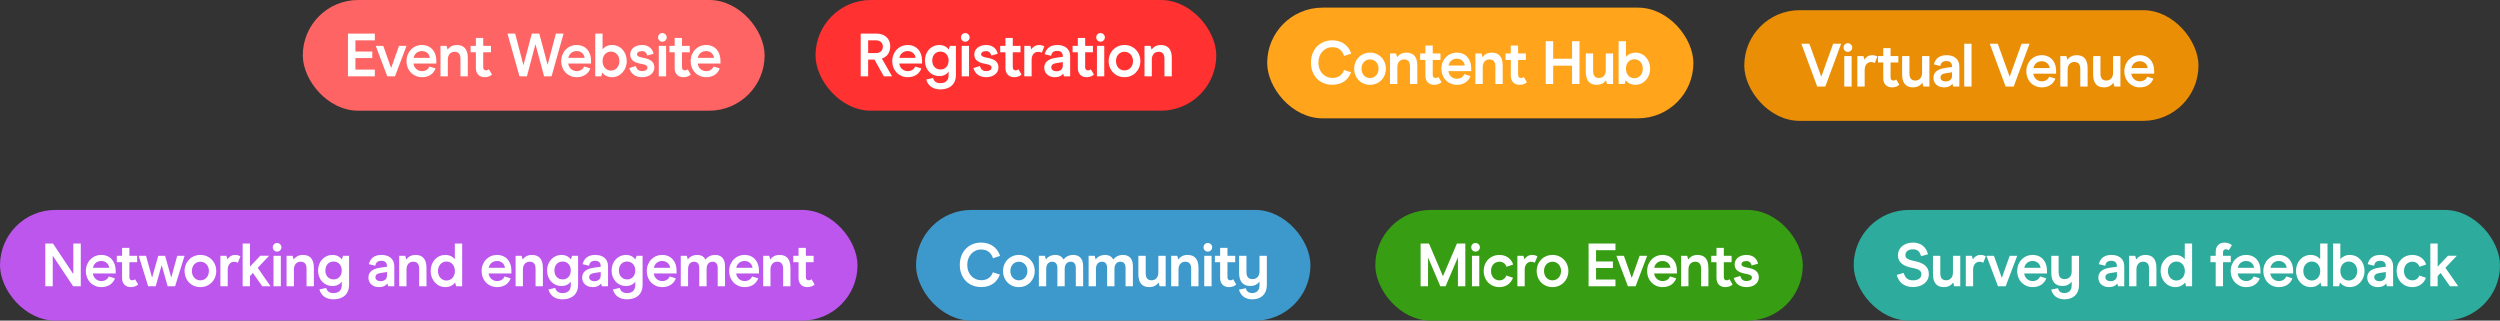 <svg xmlns="http://www.w3.org/2000/svg" width="1965" height="252" viewBox="0 0 1965 252" fill="none"><rect x="0" y="0" width="1965" height="252" fill="#333333" stroke="none"/><rect x="1081" y="165" width="336" height="87" rx="43.5" fill="#379E13"></rect><path d="M1151.74 191.4H1145.16L1134.17 217.128L1123.18 191.4H1116.6V225H1122.41L1122.46 202.392L1132.1 225H1136.23L1145.93 202.248V225H1151.74V191.4ZM1159.74 197.784C1161.62 197.784 1163.2 196.248 1163.2 194.376C1163.2 192.504 1161.62 190.968 1159.74 190.968C1157.87 190.968 1156.38 192.504 1156.38 194.376C1156.38 196.248 1157.87 197.784 1159.74 197.784ZM1156.96 225H1162.72V201.048H1156.96V225ZM1178.56 225.672C1183.75 225.672 1187.59 222.744 1189.22 218.328L1183.99 216.552C1183.12 218.952 1181.15 220.344 1178.56 220.344C1174.67 220.344 1171.94 217.32 1171.94 213C1171.94 208.68 1174.67 205.704 1178.56 205.704C1181.3 205.704 1183.27 207.24 1184.13 209.688L1189.36 207.912C1187.92 203.448 1183.94 200.376 1178.56 200.376C1171.31 200.376 1166.18 205.896 1166.18 213C1166.18 220.152 1171.31 225.672 1178.56 225.672ZM1192.65 225H1198.41V211.944C1198.41 207.96 1200.67 205.752 1203.45 205.752C1204.85 205.752 1205.85 206.184 1206.33 206.568L1208.4 201.528C1207.63 200.952 1206.19 200.376 1204.27 200.376C1201.25 200.376 1199.23 202.104 1198.22 203.832L1197.41 201.048H1192.65V225ZM1220.26 225.672C1227.46 225.672 1232.74 220.104 1232.74 213C1232.74 205.944 1227.46 200.376 1220.26 200.376C1213.11 200.376 1207.83 205.944 1207.83 213C1207.83 220.104 1213.01 225.672 1220.26 225.672ZM1220.26 220.344C1216.37 220.344 1213.59 217.272 1213.59 213C1213.59 208.776 1216.37 205.704 1220.26 205.704C1224.1 205.704 1226.98 208.776 1226.98 213C1226.98 217.272 1224.1 220.344 1220.26 220.344ZM1248.63 225H1269.75V219.72H1254.49V210.648H1267.73V205.512H1254.49V196.68H1269.75V191.4H1248.63V225ZM1288.75 201.048L1282.56 218.472L1276.37 201.048H1270.47L1279.54 225H1285.59L1294.66 201.048H1288.75ZM1318.07 214.92V212.712C1318.07 205.416 1313.7 200.376 1306.74 200.376C1299.93 200.376 1294.65 205.752 1294.65 213C1294.65 220.392 1299.93 225.672 1306.79 225.672C1312.65 225.672 1316.1 222.6 1317.5 218.76L1312.65 217.272C1312.07 218.904 1310.15 220.92 1306.79 220.92C1303 220.92 1300.41 217.944 1300.17 214.92H1318.07ZM1312.98 210.504H1300.22C1300.74 207.768 1302.9 205.128 1306.79 205.128C1310.92 205.128 1312.84 208.344 1312.98 210.504ZM1321.36 225H1327.12V211.848C1327.12 207.768 1329.47 205.704 1332.4 205.704C1335.09 205.704 1337.05 207.048 1337.05 211.272V225H1342.81V210.504C1342.81 203.496 1339.65 200.376 1334.22 200.376C1330.67 200.376 1328.41 201.96 1326.93 203.928L1326.11 201.048H1321.36V225ZM1355.94 225.672C1359.25 225.672 1361.12 224.376 1361.8 223.56L1359.4 219.48C1358.96 219.864 1358.24 220.296 1357.19 220.296C1355.75 220.296 1354.93 219.528 1354.93 217.752V206.088H1361.03V201.048H1354.93V194.808H1349.17V201.048H1345.04V206.088H1349.17V218.568C1349.17 223.272 1352.24 225.672 1355.94 225.672ZM1372.73 225.672C1378.64 225.672 1382.43 222.312 1382.43 218.04C1382.43 213.24 1378.93 211.368 1373.6 210.408C1370.53 209.832 1368.8 209.256 1368.8 207.624C1368.8 206.376 1370 205.176 1372.73 205.176C1375.37 205.176 1376.38 206.952 1376.81 208.68L1381.85 207.24C1380.85 202.92 1377.53 200.376 1372.73 200.376C1366.93 200.376 1363.42 203.736 1363.42 207.864C1363.42 212.856 1367.6 214.392 1372.59 215.304C1376.24 215.928 1377.01 216.936 1377.01 218.136C1377.01 219.864 1375.33 220.872 1372.73 220.872C1369.66 220.872 1368.41 219 1367.84 216.888L1362.75 218.52C1363.95 222.984 1367.5 225.672 1372.73 225.672Z" fill="white"></path><rect x="1457" y="165" width="508" height="87" rx="43.5" fill="#2DAB9C"></rect><path d="M1503.69 225.624C1510.6 225.624 1516.07 221.688 1516.07 215.544C1516.07 209.736 1512.38 206.712 1504.7 205.176C1500.14 204.216 1497.64 203.256 1497.64 200.616C1497.64 197.496 1500.14 195.96 1503.64 195.96C1507.34 195.96 1509.02 197.928 1509.93 201.384L1515.4 199.848C1513.96 194.088 1509.83 190.68 1503.64 190.68C1496.68 190.68 1491.78 194.76 1491.78 200.616C1491.78 206.376 1496.06 209.304 1503.64 210.696C1508.82 211.608 1510.22 213.288 1510.22 215.544C1510.22 218.712 1507.48 220.344 1503.69 220.344C1499.42 220.344 1497.45 218.376 1496.3 214.488L1490.82 216.072C1492.46 222.312 1497.06 225.624 1503.69 225.624ZM1540.77 201.048H1535.01V214.152C1535.01 218.232 1532.66 220.296 1529.73 220.296C1527.04 220.296 1525.07 219 1525.07 214.728V201.048H1519.31V215.496C1519.31 222.504 1522.43 225.672 1527.91 225.672C1531.46 225.672 1533.72 224.088 1535.2 222.12L1536.02 225H1540.77V201.048ZM1545.11 225H1550.87V211.944C1550.87 207.96 1553.13 205.752 1555.91 205.752C1557.3 205.752 1558.31 206.184 1558.79 206.568L1560.85 201.528C1560.09 200.952 1558.65 200.376 1556.73 200.376C1553.7 200.376 1551.69 202.104 1550.68 203.832L1549.86 201.048H1545.11V225ZM1579.62 201.048L1573.43 218.472L1567.24 201.048H1561.34L1570.41 225H1576.46L1585.53 201.048H1579.62ZM1608.94 214.92V212.712C1608.94 205.416 1604.57 200.376 1597.61 200.376C1590.8 200.376 1585.52 205.752 1585.52 213C1585.52 220.392 1590.8 225.672 1597.66 225.672C1603.52 225.672 1606.97 222.6 1608.37 218.76L1603.52 217.272C1602.94 218.904 1601.02 220.92 1597.66 220.92C1593.87 220.92 1591.28 217.944 1591.04 214.92H1608.94ZM1603.85 210.504H1591.09C1591.61 207.768 1593.77 205.128 1597.66 205.128C1601.79 205.128 1603.71 208.344 1603.85 210.504ZM1628.35 201.048V213.288C1628.35 217.32 1626 219.384 1622.88 219.384C1620 219.384 1618.08 218.04 1618.08 213.72V201.048H1612.32V214.68C1612.32 221.688 1615.83 224.76 1621.06 224.76C1624.71 224.76 1626.67 223.416 1628.31 221.448L1628.35 221.592V224.136C1628.35 228.168 1626.19 230.328 1622.69 230.328C1619.67 230.328 1618.08 228.888 1617.6 226.536L1612.23 227.64C1613.38 231.912 1616.64 235.272 1622.69 235.272C1629.94 235.272 1634.11 230.808 1634.11 224.088V201.048H1628.35ZM1657.51 225.672C1661.35 225.672 1663.22 224.184 1664.18 222.84L1664.81 225H1669.66V209.256C1669.66 203.016 1665 200.376 1659.67 200.376C1653.96 200.376 1650.94 202.872 1649.64 207.624L1654.73 208.872C1655.11 206.424 1656.46 204.984 1659.48 204.984C1662.55 204.984 1663.9 206.616 1663.9 209.352V209.64L1658.76 210.36C1651.13 211.416 1649.3 214.776 1649.3 218.28C1649.3 222.84 1653 225.672 1657.51 225.672ZM1659.05 221.016C1656.41 221.016 1654.82 219.768 1654.82 217.944C1654.82 215.976 1656.17 214.968 1659.14 214.536L1663.9 213.816V216.6C1663.9 219.48 1661.64 221.016 1659.05 221.016ZM1673.48 225H1679.24V211.848C1679.24 207.768 1681.6 205.704 1684.52 205.704C1687.21 205.704 1689.18 207.048 1689.18 211.272V225H1694.94V210.504C1694.94 203.496 1691.77 200.376 1686.35 200.376C1682.8 200.376 1680.54 201.96 1679.05 203.928L1678.24 201.048H1673.48V225ZM1709.84 225.672C1713.82 225.672 1716.27 223.656 1717.47 222.072L1718.24 225H1722.99V191.4H1717.23V203.736C1715.94 202.056 1713.44 200.376 1709.79 200.376C1702.98 200.376 1698.22 205.992 1698.22 213C1698.22 220.008 1703.17 225.672 1709.84 225.672ZM1710.66 220.488C1706.86 220.488 1703.98 217.368 1703.98 213C1703.98 208.68 1706.86 205.56 1710.66 205.56C1714.5 205.56 1717.28 208.632 1717.28 213C1717.28 217.368 1714.5 220.488 1710.66 220.488ZM1741.54 225H1747.3V206.088H1753.4V201.048H1747.3V198.456C1747.3 196.776 1748.07 195.912 1749.51 195.912C1750.76 195.912 1751.43 196.44 1751.77 196.728L1754.26 192.744C1753.69 192.168 1751.96 190.68 1748.31 190.68C1744.62 190.68 1741.54 193.224 1741.54 197.784V201.048H1737.42V206.088H1741.54V225ZM1776.76 214.92V212.712C1776.76 205.416 1772.4 200.376 1765.44 200.376C1758.62 200.376 1753.34 205.752 1753.34 213C1753.34 220.392 1758.62 225.672 1765.48 225.672C1771.34 225.672 1774.8 222.6 1776.19 218.76L1771.34 217.272C1770.76 218.904 1768.84 220.92 1765.48 220.92C1761.69 220.92 1759.1 217.944 1758.86 214.92H1776.76ZM1771.68 210.504H1758.91C1759.44 207.768 1761.6 205.128 1765.48 205.128C1769.61 205.128 1771.53 208.344 1771.68 210.504ZM1802.42 214.92V212.712C1802.42 205.416 1798.05 200.376 1791.09 200.376C1784.27 200.376 1778.99 205.752 1778.99 213C1778.99 220.392 1784.27 225.672 1791.14 225.672C1796.99 225.672 1800.45 222.6 1801.84 218.76L1796.99 217.272C1796.42 218.904 1794.5 220.92 1791.14 220.92C1787.35 220.92 1784.75 217.944 1784.51 214.92H1802.42ZM1797.33 210.504H1784.56C1785.09 207.768 1787.25 205.128 1791.14 205.128C1795.27 205.128 1797.19 208.344 1797.33 210.504ZM1816.26 225.672C1820.25 225.672 1822.7 223.656 1823.9 222.072L1824.66 225H1829.42V191.4H1823.66V203.736C1822.36 202.056 1819.86 200.376 1816.22 200.376C1809.4 200.376 1804.65 205.992 1804.65 213C1804.65 220.008 1809.59 225.672 1816.26 225.672ZM1817.08 220.488C1813.29 220.488 1810.41 217.368 1810.41 213C1810.41 208.68 1813.29 205.56 1817.08 205.56C1820.92 205.56 1823.7 208.632 1823.7 213C1823.7 217.368 1820.92 220.488 1817.08 220.488ZM1846.9 225.672C1853.57 225.672 1858.52 220.008 1858.52 213C1858.52 205.992 1853.81 200.376 1846.95 200.376C1843.3 200.376 1840.8 202.056 1839.51 203.736V191.4H1833.75V225H1838.5L1839.27 222.072C1840.47 223.656 1842.92 225.672 1846.9 225.672ZM1846.08 220.488C1842.24 220.488 1839.51 217.368 1839.51 213C1839.51 208.632 1842.24 205.56 1846.08 205.56C1849.92 205.56 1852.76 208.68 1852.76 213C1852.76 217.368 1849.92 220.488 1846.08 220.488ZM1868.85 225.672C1872.69 225.672 1874.56 224.184 1875.52 222.84L1876.15 225H1880.99V209.256C1880.99 203.016 1876.34 200.376 1871.01 200.376C1865.3 200.376 1862.27 202.872 1860.98 207.624L1866.07 208.872C1866.45 206.424 1867.79 204.984 1870.82 204.984C1873.89 204.984 1875.23 206.616 1875.23 209.352V209.64L1870.1 210.36C1862.47 211.416 1860.64 214.776 1860.64 218.28C1860.64 222.84 1864.34 225.672 1868.85 225.672ZM1870.39 221.016C1867.75 221.016 1866.16 219.768 1866.16 217.944C1866.16 215.976 1867.51 214.968 1870.48 214.536L1875.23 213.816V216.6C1875.23 219.48 1872.98 221.016 1870.39 221.016ZM1896.15 225.672C1901.33 225.672 1905.17 222.744 1906.81 218.328L1901.57 216.552C1900.71 218.952 1898.74 220.344 1896.15 220.344C1892.26 220.344 1889.53 217.32 1889.53 213C1889.53 208.68 1892.26 205.704 1896.15 205.704C1898.89 205.704 1900.85 207.24 1901.72 209.688L1906.95 207.912C1905.51 203.448 1901.53 200.376 1896.15 200.376C1888.9 200.376 1883.77 205.896 1883.77 213C1883.77 220.152 1888.9 225.672 1896.15 225.672ZM1925.65 225H1932.18L1922.1 210.504L1931.07 201H1924.11L1916 209.544V191.4H1910.24V225H1916V217.032L1918.31 214.536L1925.65 225Z" fill="white"></path><rect x="720" y="165" width="310" height="87" rx="43.5" fill="#3D99CC"></rect><path d="M771.2 225.624C778.688 225.624 783.584 221.976 785.936 215.832L780.416 214.008C779.264 217.368 776.48 220.248 771.296 220.248C765.008 220.248 760.256 215.4 760.256 208.2C760.256 201.336 764.816 196.104 771.152 196.104C776.24 196.104 779.216 198.888 780.464 202.968L786.08 201.144C783.824 194.28 778.208 190.68 771.104 190.68C761.312 190.68 754.4 198.024 754.4 208.152C754.4 218.76 761.456 225.624 771.2 225.624ZM800.816 225.672C808.016 225.672 813.296 220.104 813.296 213C813.296 205.944 808.016 200.376 800.816 200.376C793.664 200.376 788.384 205.944 788.384 213C788.384 220.104 793.568 225.672 800.816 225.672ZM800.816 220.344C796.928 220.344 794.144 217.272 794.144 213C794.144 208.776 796.928 205.704 800.816 205.704C804.656 205.704 807.536 208.776 807.536 213C807.536 217.272 804.656 220.344 800.816 220.344ZM816.547 225H822.307V211.416C822.307 207.576 824.371 205.704 826.963 205.704C829.363 205.704 831.091 207.096 831.091 210.744V225H836.851V211.416C836.851 207.624 838.867 205.704 841.507 205.704C844.003 205.704 845.587 207.096 845.587 210.744V225H851.347V209.16C851.347 203.016 848.083 200.376 843.619 200.376C839.923 200.376 837.427 202.056 835.939 203.976C834.979 202.104 833.059 200.376 829.459 200.376C826.051 200.376 823.507 201.96 822.067 203.88L821.299 201.048H816.547V225ZM855.654 225H861.414V211.416C861.414 207.576 863.478 205.704 866.07 205.704C868.47 205.704 870.198 207.096 870.198 210.744V225H875.958V211.416C875.958 207.624 877.974 205.704 880.614 205.704C883.11 205.704 884.694 207.096 884.694 210.744V225H890.454V209.16C890.454 203.016 887.19 200.376 882.726 200.376C879.03 200.376 876.534 202.056 875.046 203.976C874.086 202.104 872.166 200.376 868.566 200.376C865.158 200.376 862.614 201.96 861.174 203.88L860.406 201.048H855.654V225ZM916.217 201.048H910.457V214.152C910.457 218.232 908.105 220.296 905.177 220.296C902.489 220.296 900.521 219 900.521 214.728V201.048H894.761V215.496C894.761 222.504 897.881 225.672 903.353 225.672C906.905 225.672 909.161 224.088 910.649 222.12L911.465 225H916.217V201.048ZM920.555 225H926.315V211.848C926.315 207.768 928.667 205.704 931.595 205.704C934.283 205.704 936.251 207.048 936.251 211.272V225H942.011V210.504C942.011 203.496 938.843 200.376 933.419 200.376C929.867 200.376 927.611 201.96 926.123 203.928L925.307 201.048H920.555V225ZM949.325 197.784C951.197 197.784 952.781 196.248 952.781 194.376C952.781 192.504 951.197 190.968 949.325 190.968C947.453 190.968 945.965 192.504 945.965 194.376C945.965 196.248 947.453 197.784 949.325 197.784ZM946.541 225H952.301V201.048H946.541V225ZM965.792 225.672C969.104 225.672 970.976 224.376 971.648 223.56L969.248 219.48C968.816 219.864 968.096 220.296 967.04 220.296C965.6 220.296 964.784 219.528 964.784 217.752V206.088H970.88V201.048H964.784V194.808H959.024V201.048H954.896V206.088H959.024V218.568C959.024 223.272 962.096 225.672 965.792 225.672ZM989.972 201.048V213.288C989.972 217.32 987.62 219.384 984.5 219.384C981.62 219.384 979.7 218.04 979.7 213.72V201.048H973.94V214.68C973.94 221.688 977.444 224.76 982.676 224.76C986.324 224.76 988.292 223.416 989.924 221.448L989.972 221.592V224.136C989.972 228.168 987.812 230.328 984.308 230.328C981.284 230.328 979.7 228.888 979.22 226.536L973.844 227.64C974.996 231.912 978.26 235.272 984.308 235.272C991.556 235.272 995.732 230.808 995.732 224.088V201.048H989.972Z" fill="white"></path><rect y="165" width="674" height="87" rx="43.5" fill="#BC56EC"></rect><path d="M35.6 225H41.456V200.952L57.488 225H63.488V191.4H57.632V215.448L41.648 191.4H35.6V225ZM90.917 214.92V212.712C90.917 205.416 86.549 200.376 79.589 200.376C72.773 200.376 67.493 205.752 67.493 213C67.493 220.392 72.773 225.672 79.637 225.672C85.493 225.672 88.949 222.6 90.341 218.76L85.493 217.272C84.917 218.904 82.997 220.92 79.637 220.92C75.845 220.92 73.253 217.944 73.013 214.92H90.917ZM85.829 210.504H73.061C73.589 207.768 75.749 205.128 79.637 205.128C83.765 205.128 85.685 208.344 85.829 210.504ZM102.71 225.672C106.022 225.672 107.894 224.376 108.566 223.56L106.166 219.48C105.734 219.864 105.014 220.296 103.958 220.296C102.518 220.296 101.702 219.528 101.702 217.752V206.088H107.798V201.048H101.702V194.808H95.942V201.048H91.814V206.088H95.942V218.568C95.942 223.272 99.014 225.672 102.71 225.672ZM139.312 201.048L134.608 218.184L129.76 201.048H124.384L119.536 218.28L114.784 201.048H109.024L116.464 225H122.368L127.072 208.392L131.776 225H137.632L145.072 201.048H139.312ZM157.496 225.672C164.696 225.672 169.976 220.104 169.976 213C169.976 205.944 164.696 200.376 157.496 200.376C150.344 200.376 145.064 205.944 145.064 213C145.064 220.104 150.248 225.672 157.496 225.672ZM157.496 220.344C153.608 220.344 150.824 217.272 150.824 213C150.824 208.776 153.608 205.704 157.496 205.704C161.336 205.704 164.216 208.776 164.216 213C164.216 217.272 161.336 220.344 157.496 220.344ZM173.227 225H178.987V211.944C178.987 207.96 181.243 205.752 184.027 205.752C185.419 205.752 186.427 206.184 186.907 206.568L188.971 201.528C188.203 200.952 186.763 200.376 184.843 200.376C181.819 200.376 179.803 202.104 178.795 203.832L177.979 201.048H173.227V225ZM206.132 225H212.66L202.58 210.504L211.556 201H204.596L196.484 209.544V191.4H190.724V225H196.484V217.032L198.788 214.536L206.132 225ZM217.76 197.784C219.632 197.784 221.216 196.248 221.216 194.376C221.216 192.504 219.632 190.968 217.76 190.968C215.888 190.968 214.4 192.504 214.4 194.376C214.4 196.248 215.888 197.784 217.76 197.784ZM214.976 225H220.736V201.048H214.976V225ZM225.251 225H231.011V211.848C231.011 207.768 233.363 205.704 236.291 205.704C238.979 205.704 240.947 207.048 240.947 211.272V225H246.707V210.504C246.707 203.496 243.539 200.376 238.115 200.376C234.563 200.376 232.307 201.96 230.819 203.928L230.003 201.048H225.251V225ZM262.133 235.272C269.909 235.272 274.373 230.808 274.373 224.088V201.048H269.669L268.613 203.928C267.605 202.296 265.205 200.376 261.365 200.376C254.789 200.376 249.989 205.704 249.989 212.616C249.989 219.576 254.693 224.808 261.413 224.808C265.061 224.808 267.557 223.032 268.613 221.256V224.184C268.613 228.216 266.165 230.376 262.133 230.376C258.773 230.376 256.997 228.744 256.421 226.296L251.045 227.496C252.245 231.912 255.701 235.272 262.133 235.272ZM262.229 219.624C258.485 219.624 255.749 216.888 255.749 212.616C255.749 208.296 258.437 205.56 262.181 205.56C265.877 205.56 268.613 208.296 268.613 212.616C268.613 216.888 265.925 219.624 262.229 219.624ZM297.784 225.672C301.624 225.672 303.496 224.184 304.456 222.84L305.08 225H309.928V209.256C309.928 203.016 305.272 200.376 299.944 200.376C294.232 200.376 291.208 202.872 289.912 207.624L295 208.872C295.384 206.424 296.728 204.984 299.752 204.984C302.824 204.984 304.168 206.616 304.168 209.352V209.64L299.032 210.36C291.4 211.416 289.576 214.776 289.576 218.28C289.576 222.84 293.272 225.672 297.784 225.672ZM299.32 221.016C296.68 221.016 295.096 219.768 295.096 217.944C295.096 215.976 296.44 214.968 299.416 214.536L304.168 213.816V216.6C304.168 219.48 301.912 221.016 299.32 221.016ZM313.756 225H319.516V211.848C319.516 207.768 321.868 205.704 324.796 205.704C327.484 205.704 329.452 207.048 329.452 211.272V225H335.212V210.504C335.212 203.496 332.044 200.376 326.62 200.376C323.068 200.376 320.812 201.96 319.324 203.928L318.508 201.048H313.756V225ZM350.111 225.672C354.095 225.672 356.543 223.656 357.743 222.072L358.511 225H363.263V191.4H357.503V203.736C356.207 202.056 353.711 200.376 350.063 200.376C343.247 200.376 338.495 205.992 338.495 213C338.495 220.008 343.439 225.672 350.111 225.672ZM350.927 220.488C347.135 220.488 344.255 217.368 344.255 213C344.255 208.68 347.135 205.56 350.927 205.56C354.767 205.56 357.551 208.632 357.551 213C357.551 217.368 354.767 220.488 350.927 220.488ZM401.976 214.92V212.712C401.976 205.416 397.608 200.376 390.648 200.376C383.832 200.376 378.552 205.752 378.552 213C378.552 220.392 383.832 225.672 390.696 225.672C396.552 225.672 400.008 222.6 401.4 218.76L396.552 217.272C395.976 218.904 394.056 220.92 390.696 220.92C386.904 220.92 384.312 217.944 384.072 214.92H401.976ZM396.888 210.504H384.12C384.648 207.768 386.808 205.128 390.696 205.128C394.824 205.128 396.744 208.344 396.888 210.504ZM405.262 225H411.022V211.848C411.022 207.768 413.374 205.704 416.302 205.704C418.99 205.704 420.958 207.048 420.958 211.272V225H426.718V210.504C426.718 203.496 423.55 200.376 418.126 200.376C414.574 200.376 412.318 201.96 410.83 203.928L410.014 201.048H405.262V225ZM442.144 235.272C449.92 235.272 454.384 230.808 454.384 224.088V201.048H449.68L448.624 203.928C447.616 202.296 445.216 200.376 441.376 200.376C434.8 200.376 430 205.704 430 212.616C430 219.576 434.704 224.808 441.424 224.808C445.072 224.808 447.568 223.032 448.624 221.256V224.184C448.624 228.216 446.176 230.376 442.144 230.376C438.784 230.376 437.008 228.744 436.432 226.296L431.056 227.496C432.256 231.912 435.712 235.272 442.144 235.272ZM442.24 219.624C438.496 219.624 435.76 216.888 435.76 212.616C435.76 208.296 438.448 205.56 442.192 205.56C445.888 205.56 448.624 208.296 448.624 212.616C448.624 216.888 445.936 219.624 442.24 219.624ZM465.782 225.672C469.622 225.672 471.494 224.184 472.454 222.84L473.078 225H477.926V209.256C477.926 203.016 473.27 200.376 467.942 200.376C462.23 200.376 459.206 202.872 457.91 207.624L462.998 208.872C463.382 206.424 464.726 204.984 467.75 204.984C470.822 204.984 472.166 206.616 472.166 209.352V209.64L467.03 210.36C459.398 211.416 457.574 214.776 457.574 218.28C457.574 222.84 461.27 225.672 465.782 225.672ZM467.318 221.016C464.678 221.016 463.094 219.768 463.094 217.944C463.094 215.976 464.438 214.968 467.414 214.536L472.166 213.816V216.6C472.166 219.48 469.91 221.016 467.318 221.016ZM492.842 235.272C500.618 235.272 505.082 230.808 505.082 224.088V201.048H500.378L499.322 203.928C498.314 202.296 495.914 200.376 492.074 200.376C485.498 200.376 480.698 205.704 480.698 212.616C480.698 219.576 485.402 224.808 492.122 224.808C495.77 224.808 498.266 223.032 499.322 221.256V224.184C499.322 228.216 496.874 230.376 492.842 230.376C489.482 230.376 487.706 228.744 487.13 226.296L481.754 227.496C482.954 231.912 486.41 235.272 492.842 235.272ZM492.938 219.624C489.194 219.624 486.458 216.888 486.458 212.616C486.458 208.296 489.146 205.56 492.89 205.56C496.586 205.56 499.322 208.296 499.322 212.616C499.322 216.888 496.634 219.624 492.938 219.624ZM531.792 214.92V212.712C531.792 205.416 527.424 200.376 520.464 200.376C513.648 200.376 508.368 205.752 508.368 213C508.368 220.392 513.648 225.672 520.512 225.672C526.368 225.672 529.824 222.6 531.216 218.76L526.368 217.272C525.792 218.904 523.872 220.92 520.512 220.92C516.72 220.92 514.128 217.944 513.888 214.92H531.792ZM526.704 210.504H513.936C514.464 207.768 516.624 205.128 520.512 205.128C524.64 205.128 526.56 208.344 526.704 210.504ZM535.078 225H540.838V211.416C540.838 207.576 542.902 205.704 545.494 205.704C547.894 205.704 549.622 207.096 549.622 210.744V225H555.382V211.416C555.382 207.624 557.398 205.704 560.038 205.704C562.534 205.704 564.118 207.096 564.118 210.744V225H569.878V209.16C569.878 203.016 566.614 200.376 562.15 200.376C558.454 200.376 555.958 202.056 554.47 203.976C553.51 202.104 551.59 200.376 547.99 200.376C544.582 200.376 542.038 201.96 540.598 203.88L539.83 201.048H535.078V225ZM596.552 214.92V212.712C596.552 205.416 592.184 200.376 585.224 200.376C578.408 200.376 573.128 205.752 573.128 213C573.128 220.392 578.408 225.672 585.272 225.672C591.128 225.672 594.584 222.6 595.976 218.76L591.128 217.272C590.552 218.904 588.632 220.92 585.272 220.92C581.48 220.92 578.888 217.944 578.648 214.92H596.552ZM591.464 210.504H578.696C579.224 207.768 581.384 205.128 585.272 205.128C589.4 205.128 591.32 208.344 591.464 210.504ZM599.838 225H605.598V211.848C605.598 207.768 607.95 205.704 610.878 205.704C613.566 205.704 615.534 207.048 615.534 211.272V225H621.294V210.504C621.294 203.496 618.126 200.376 612.702 200.376C609.15 200.376 606.894 201.96 605.406 203.928L604.59 201.048H599.838V225ZM634.421 225.672C637.733 225.672 639.605 224.376 640.277 223.56L637.877 219.48C637.445 219.864 636.725 220.296 635.669 220.296C634.229 220.296 633.413 219.528 633.413 217.752V206.088H639.509V201.048H633.413V194.808H627.653V201.048H623.525V206.088H627.653V218.568C627.653 223.272 630.725 225.672 634.421 225.672Z" fill="white"></path><rect x="1371" y="8" width="357" height="87" rx="43.5" fill="#EA8E05"></rect><path d="M1440.84 34.4L1431.53 60.32L1422.17 34.4H1415.88L1428.31 68H1434.69L1447.13 34.4H1440.84ZM1452.38 40.784C1454.25 40.784 1455.84 39.248 1455.84 37.376C1455.84 35.504 1454.25 33.968 1452.38 33.968C1450.51 33.968 1449.02 35.504 1449.02 37.376C1449.02 39.248 1450.51 40.784 1452.38 40.784ZM1449.6 68H1455.36V44.048H1449.6V68ZM1459.87 68H1465.63V54.944C1465.63 50.96 1467.89 48.752 1470.67 48.752C1472.06 48.752 1473.07 49.184 1473.55 49.568L1475.62 44.528C1474.85 43.952 1473.41 43.376 1471.49 43.376C1468.46 43.376 1466.45 45.104 1465.44 46.832L1464.62 44.048H1459.87V68ZM1487 68.672C1490.31 68.672 1492.19 67.376 1492.86 66.56L1490.46 62.48C1490.03 62.864 1489.31 63.296 1488.25 63.296C1486.81 63.296 1485.99 62.528 1485.99 60.752V49.088H1492.09V44.048H1485.99V37.808H1480.23V44.048H1476.11V49.088H1480.23V61.568C1480.23 66.272 1483.31 68.672 1487 68.672ZM1516.51 44.048H1510.75V57.152C1510.75 61.232 1508.4 63.296 1505.47 63.296C1502.78 63.296 1500.82 62 1500.82 57.728V44.048H1495.06V58.496C1495.06 65.504 1498.18 68.672 1503.65 68.672C1507.2 68.672 1509.46 67.088 1510.94 65.12L1511.76 68H1516.51V44.048ZM1527.91 68.672C1531.75 68.672 1533.62 67.184 1534.58 65.84L1535.2 68H1540.05V52.256C1540.05 46.016 1535.39 43.376 1530.07 43.376C1524.35 43.376 1521.33 45.872 1520.03 50.624L1525.12 51.872C1525.51 49.424 1526.85 47.984 1529.87 47.984C1532.95 47.984 1534.29 49.616 1534.29 52.352V52.64L1529.15 53.36C1521.52 54.416 1519.7 57.776 1519.7 61.28C1519.7 65.84 1523.39 68.672 1527.91 68.672ZM1529.44 64.016C1526.8 64.016 1525.22 62.768 1525.22 60.944C1525.22 58.976 1526.56 57.968 1529.54 57.536L1534.29 56.816V59.6C1534.29 62.48 1532.03 64.016 1529.44 64.016ZM1543.88 68H1549.64V34.4H1543.88V68ZM1588.93 34.4L1579.61 60.32L1570.25 34.4H1563.97L1576.4 68H1582.78L1595.21 34.4H1588.93ZM1616.11 57.92V55.712C1616.11 48.416 1611.75 43.376 1604.79 43.376C1597.97 43.376 1592.69 48.752 1592.69 56C1592.69 63.392 1597.97 68.672 1604.83 68.672C1610.69 68.672 1614.15 65.6 1615.54 61.76L1610.69 60.272C1610.11 61.904 1608.19 63.92 1604.83 63.92C1601.04 63.92 1598.45 60.944 1598.21 57.92H1616.11ZM1611.03 53.504H1598.26C1598.79 50.768 1600.95 48.128 1604.83 48.128C1608.96 48.128 1610.88 51.344 1611.03 53.504ZM1619.4 68H1625.16V54.848C1625.16 50.768 1627.51 48.704 1630.44 48.704C1633.13 48.704 1635.1 50.048 1635.1 54.272V68H1640.86V53.504C1640.86 46.496 1637.69 43.376 1632.26 43.376C1628.71 43.376 1626.46 44.96 1624.97 46.928L1624.15 44.048H1619.4V68ZM1666.65 44.048H1660.89V57.152C1660.89 61.232 1658.54 63.296 1655.61 63.296C1652.92 63.296 1650.95 62 1650.95 57.728V44.048H1645.19V58.496C1645.19 65.504 1648.31 68.672 1653.79 68.672C1657.34 68.672 1659.59 67.088 1661.08 65.12L1661.9 68H1666.65V44.048ZM1693.17 57.92V55.712C1693.17 48.416 1688.8 43.376 1681.84 43.376C1675.02 43.376 1669.74 48.752 1669.74 56C1669.74 63.392 1675.02 68.672 1681.89 68.672C1687.74 68.672 1691.2 65.6 1692.59 61.76L1687.74 60.272C1687.17 61.904 1685.25 63.92 1681.89 63.92C1678.1 63.92 1675.5 60.944 1675.26 57.92H1693.17ZM1688.08 53.504H1675.31C1675.84 50.768 1678 48.128 1681.89 48.128C1686.02 48.128 1687.94 51.344 1688.08 53.504Z" fill="white"></path><rect x="996" y="6" width="335" height="87" rx="43.5" fill="#FFA41B"></rect><path d="M1047.2 66.624C1054.69 66.624 1059.58 62.976 1061.94 56.832L1056.42 55.008C1055.26 58.368 1052.48 61.248 1047.3 61.248C1041.01 61.248 1036.26 56.4 1036.26 49.2C1036.26 42.336 1040.82 37.104 1047.15 37.104C1052.24 37.104 1055.22 39.888 1056.46 43.968L1062.08 42.144C1059.82 35.28 1054.21 31.68 1047.1 31.68C1037.31 31.68 1030.4 39.024 1030.4 49.152C1030.4 59.76 1037.46 66.624 1047.2 66.624ZM1076.82 66.672C1084.02 66.672 1089.3 61.104 1089.3 54C1089.3 46.944 1084.02 41.376 1076.82 41.376C1069.66 41.376 1064.38 46.944 1064.38 54C1064.38 61.104 1069.57 66.672 1076.82 66.672ZM1076.82 61.344C1072.93 61.344 1070.14 58.272 1070.14 54C1070.14 49.776 1072.93 46.704 1076.82 46.704C1080.66 46.704 1083.54 49.776 1083.54 54C1083.54 58.272 1080.66 61.344 1076.82 61.344ZM1092.55 66H1098.31V52.848C1098.31 48.768 1100.66 46.704 1103.59 46.704C1106.27 46.704 1108.24 48.048 1108.24 52.272V66H1114V51.504C1114 44.496 1110.83 41.376 1105.41 41.376C1101.86 41.376 1099.6 42.96 1098.11 44.928L1097.3 42.048H1092.55V66ZM1127.13 66.672C1130.44 66.672 1132.31 65.376 1132.99 64.56L1130.59 60.48C1130.15 60.864 1129.43 61.296 1128.38 61.296C1126.94 61.296 1126.12 60.528 1126.12 58.752V47.088H1132.22V42.048H1126.12V35.808H1120.36V42.048H1116.23V47.088H1120.36V59.568C1120.36 64.272 1123.43 66.672 1127.13 66.672ZM1156.38 55.92V53.712C1156.38 46.416 1152.01 41.376 1145.05 41.376C1138.23 41.376 1132.95 46.752 1132.95 54C1132.95 61.392 1138.23 66.672 1145.1 66.672C1150.95 66.672 1154.41 63.6 1155.8 59.76L1150.95 58.272C1150.38 59.904 1148.46 61.92 1145.1 61.92C1141.31 61.92 1138.71 58.944 1138.47 55.92H1156.38ZM1151.29 51.504H1138.52C1139.05 48.768 1141.21 46.128 1145.1 46.128C1149.23 46.128 1151.15 49.344 1151.29 51.504ZM1159.66 66H1165.42V52.848C1165.42 48.768 1167.78 46.704 1170.7 46.704C1173.39 46.704 1175.36 48.048 1175.36 52.272V66H1181.12V51.504C1181.12 44.496 1177.95 41.376 1172.53 41.376C1168.98 41.376 1166.72 42.96 1165.23 44.928L1164.42 42.048H1159.66V66ZM1194.25 66.672C1197.56 66.672 1199.43 65.376 1200.1 64.56L1197.7 60.48C1197.27 60.864 1196.55 61.296 1195.5 61.296C1194.06 61.296 1193.24 60.528 1193.24 58.752V47.088H1199.34V42.048H1193.24V35.808H1187.48V42.048H1183.35V47.088H1187.48V59.568C1187.48 64.272 1190.55 66.672 1194.25 66.672ZM1214.94 66H1220.79V51.6H1235.63V66H1241.48V32.4H1235.63V46.176H1220.79V32.4H1214.94V66ZM1267.89 42.048H1262.13V55.152C1262.13 59.232 1259.78 61.296 1256.85 61.296C1254.16 61.296 1252.2 60 1252.2 55.728V42.048H1246.44V56.496C1246.44 63.504 1249.56 66.672 1255.03 66.672C1258.58 66.672 1260.84 65.088 1262.32 63.12L1263.14 66H1267.89V42.048ZM1285.38 66.672C1292.05 66.672 1297 61.008 1297 54C1297 46.992 1292.29 41.376 1285.43 41.376C1281.78 41.376 1279.29 43.056 1277.99 44.736V32.4H1272.23V66H1276.98L1277.75 63.072C1278.95 64.656 1281.4 66.672 1285.38 66.672ZM1284.57 61.488C1280.73 61.488 1277.99 58.368 1277.99 54C1277.99 49.632 1280.73 46.56 1284.57 46.56C1288.41 46.56 1291.24 49.68 1291.24 54C1291.24 58.368 1288.41 61.488 1284.57 61.488Z" fill="white"></path><rect x="641" width="315" height="87" rx="43.5" fill="#FF3131"></rect><path d="M676.504 60H682.36V46.848H687.352L694.696 60H701.176L693.16 46.032C696.664 44.88 699.736 41.76 699.736 36.384C699.736 30.768 695.848 26.4 688.792 26.4H676.504V60ZM682.36 41.712V31.68H688.312C691.816 31.68 693.928 33.552 693.928 36.672C693.928 39.696 691.912 41.712 688.408 41.712H682.36ZM724.746 49.92V47.712C724.746 40.416 720.378 35.376 713.418 35.376C706.601 35.376 701.321 40.752 701.321 48C701.321 55.392 706.601 60.672 713.465 60.672C719.322 60.672 722.778 57.6 724.169 53.76L719.322 52.272C718.746 53.904 716.826 55.92 713.465 55.92C709.674 55.92 707.081 52.944 706.842 49.92H724.746ZM719.658 45.504H706.89C707.417 42.768 709.577 40.128 713.465 40.128C717.593 40.128 719.514 43.344 719.658 45.504ZM739.119 70.272C746.895 70.272 751.359 65.808 751.359 59.088V36.048H746.655L745.599 38.928C744.591 37.296 742.191 35.376 738.351 35.376C731.775 35.376 726.975 40.704 726.975 47.616C726.975 54.576 731.679 59.808 738.399 59.808C742.047 59.808 744.543 58.032 745.599 56.256V59.184C745.599 63.216 743.151 65.376 739.119 65.376C735.759 65.376 733.983 63.744 733.407 61.296L728.031 62.496C729.231 66.912 732.687 70.272 739.119 70.272ZM739.215 54.624C735.471 54.624 732.735 51.888 732.735 47.616C732.735 43.296 735.423 40.56 739.167 40.56C742.863 40.56 745.599 43.296 745.599 47.616C745.599 51.888 742.911 54.624 739.215 54.624ZM758.677 32.784C760.549 32.784 762.133 31.248 762.133 29.376C762.133 27.504 760.549 25.968 758.677 25.968C756.805 25.968 755.317 27.504 755.317 29.376C755.317 31.248 756.805 32.784 758.677 32.784ZM755.893 60H761.653V36.048H755.893V60ZM775.095 60.672C780.999 60.672 784.791 57.312 784.791 53.04C784.791 48.24 781.287 46.368 775.959 45.408C772.887 44.832 771.159 44.256 771.159 42.624C771.159 41.376 772.359 40.176 775.095 40.176C777.735 40.176 778.743 41.952 779.175 43.68L784.215 42.24C783.207 37.92 779.895 35.376 775.095 35.376C769.287 35.376 765.783 38.736 765.783 42.864C765.783 47.856 769.959 49.392 774.951 50.304C778.599 50.928 779.367 51.936 779.367 53.136C779.367 54.864 777.687 55.872 775.095 55.872C772.023 55.872 770.775 54 770.199 51.888L765.111 53.52C766.311 57.984 769.863 60.672 775.095 60.672ZM797.047 60.672C800.359 60.672 802.231 59.376 802.903 58.56L800.503 54.48C800.071 54.864 799.351 55.296 798.295 55.296C796.855 55.296 796.039 54.528 796.039 52.752V41.088H802.135V36.048H796.039V29.808H790.279V36.048H786.151V41.088H790.279V53.568C790.279 58.272 793.351 60.672 797.047 60.672ZM805.099 60H810.859V46.944C810.859 42.96 813.115 40.752 815.899 40.752C817.291 40.752 818.299 41.184 818.779 41.568L820.843 36.528C820.075 35.952 818.635 35.376 816.715 35.376C813.691 35.376 811.675 37.104 810.667 38.832L809.851 36.048H805.099V60ZM828.997 60.672C832.837 60.672 834.709 59.184 835.669 57.84L836.293 60H841.141V44.256C841.141 38.016 836.485 35.376 831.157 35.376C825.445 35.376 822.421 37.872 821.125 42.624L826.213 43.872C826.597 41.424 827.941 39.984 830.965 39.984C834.037 39.984 835.381 41.616 835.381 44.352V44.64L830.245 45.36C822.613 46.416 820.789 49.776 820.789 53.28C820.789 57.84 824.485 60.672 828.997 60.672ZM830.533 56.016C827.893 56.016 826.309 54.768 826.309 52.944C826.309 50.976 827.653 49.968 830.629 49.536L835.381 48.816V51.6C835.381 54.48 833.125 56.016 830.533 56.016ZM853.945 60.672C857.257 60.672 859.129 59.376 859.801 58.56L857.401 54.48C856.969 54.864 856.249 55.296 855.193 55.296C853.753 55.296 852.937 54.528 852.937 52.752V41.088H859.033V36.048H852.937V29.808H847.177V36.048H843.049V41.088H847.177V53.568C847.177 58.272 850.249 60.672 853.945 60.672ZM864.974 32.784C866.846 32.784 868.43 31.248 868.43 29.376C868.43 27.504 866.846 25.968 864.974 25.968C863.102 25.968 861.614 27.504 861.614 29.376C861.614 31.248 863.102 32.784 864.974 32.784ZM862.19 60H867.95V36.048H862.19V60ZM883.84 60.672C891.04 60.672 896.32 55.104 896.32 48C896.32 40.944 891.04 35.376 883.84 35.376C876.688 35.376 871.408 40.944 871.408 48C871.408 55.104 876.592 60.672 883.84 60.672ZM883.84 55.344C879.952 55.344 877.168 52.272 877.168 48C877.168 43.776 879.952 40.704 883.84 40.704C887.68 40.704 890.56 43.776 890.56 48C890.56 52.272 887.68 55.344 883.84 55.344ZM899.571 60H905.331V46.848C905.331 42.768 907.683 40.704 910.611 40.704C913.299 40.704 915.267 42.048 915.267 46.272V60H921.027V45.504C921.027 38.496 917.859 35.376 912.435 35.376C908.883 35.376 906.627 36.96 905.139 38.928L904.323 36.048H899.571V60Z" fill="white"></path><rect x="238" width="363" height="87" rx="43.5" fill="#FF6464"></rect><path d="M273.504 60H294.624V54.72H279.36V45.648H292.608V40.512H279.36V31.68H294.624V26.4H273.504V60ZM313.629 36.048L307.437 53.472L301.245 36.048H295.341L304.413 60H310.461L319.533 36.048H313.629ZM342.946 49.92V47.712C342.946 40.416 338.578 35.376 331.618 35.376C324.802 35.376 319.522 40.752 319.522 48C319.522 55.392 324.802 60.672 331.666 60.672C337.522 60.672 340.978 57.6 342.37 53.76L337.522 52.272C336.946 53.904 335.026 55.92 331.666 55.92C327.874 55.92 325.282 52.944 325.042 49.92H342.946ZM337.858 45.504H325.09C325.618 42.768 327.778 40.128 331.666 40.128C335.794 40.128 337.714 43.344 337.858 45.504ZM346.232 60H351.992V46.848C351.992 42.768 354.344 40.704 357.272 40.704C359.96 40.704 361.928 42.048 361.928 46.272V60H367.688V45.504C367.688 38.496 364.52 35.376 359.096 35.376C355.544 35.376 353.288 36.96 351.8 38.928L350.984 36.048H346.232V60ZM380.815 60.672C384.127 60.672 385.999 59.376 386.671 58.56L384.271 54.48C383.839 54.864 383.119 55.296 382.063 55.296C380.623 55.296 379.807 54.528 379.807 52.752V41.088H385.903V36.048H379.807V29.808H374.047V36.048H369.919V41.088H374.047V53.568C374.047 58.272 377.119 60.672 380.815 60.672ZM436.929 26.4L430.449 50.976L423.873 26.4H418.017L411.441 51.312L404.913 26.4H398.865L408.321 60H414.177L420.849 34.704L427.665 60H433.521L442.977 26.4H436.929ZM464.559 49.92V47.712C464.559 40.416 460.191 35.376 453.231 35.376C446.415 35.376 441.135 40.752 441.135 48C441.135 55.392 446.415 60.672 453.279 60.672C459.135 60.672 462.591 57.6 463.983 53.76L459.135 52.272C458.559 53.904 456.639 55.92 453.279 55.92C449.487 55.92 446.895 52.944 446.655 49.92H464.559ZM459.471 45.504H446.703C447.231 42.768 449.391 40.128 453.279 40.128C457.407 40.128 459.327 43.344 459.471 45.504ZM480.996 60.672C487.668 60.672 492.612 55.008 492.612 48C492.612 40.992 487.908 35.376 481.044 35.376C477.396 35.376 474.9 37.056 473.604 38.736V26.4H467.844V60H472.596L473.364 57.072C474.564 58.656 477.012 60.672 480.996 60.672ZM480.18 55.488C476.34 55.488 473.604 52.368 473.604 48C473.604 43.632 476.34 40.56 480.18 40.56C484.02 40.56 486.852 43.68 486.852 48C486.852 52.368 484.02 55.488 480.18 55.488ZM504.629 60.672C510.533 60.672 514.325 57.312 514.325 53.04C514.325 48.24 510.821 46.368 505.493 45.408C502.421 44.832 500.693 44.256 500.693 42.624C500.693 41.376 501.893 40.176 504.629 40.176C507.269 40.176 508.277 41.952 508.709 43.68L513.749 42.24C512.741 37.92 509.429 35.376 504.629 35.376C498.821 35.376 495.317 38.736 495.317 42.864C495.317 47.856 499.493 49.392 504.485 50.304C508.133 50.928 508.901 51.936 508.901 53.136C508.901 54.864 507.221 55.872 504.629 55.872C501.557 55.872 500.309 54 499.733 51.888L494.645 53.52C495.845 57.984 499.397 60.672 504.629 60.672ZM520.581 32.784C522.453 32.784 524.037 31.248 524.037 29.376C524.037 27.504 522.453 25.968 520.581 25.968C518.709 25.968 517.221 27.504 517.221 29.376C517.221 31.248 518.709 32.784 520.581 32.784ZM517.797 60H523.557V36.048H517.797V60ZM537.047 60.672C540.359 60.672 542.231 59.376 542.903 58.56L540.503 54.48C540.071 54.864 539.351 55.296 538.295 55.296C536.855 55.296 536.039 54.528 536.039 52.752V41.088H542.135V36.048H536.039V29.808H530.279V36.048H526.151V41.088H530.279V53.568C530.279 58.272 533.351 60.672 537.047 60.672ZM566.296 49.92V47.712C566.296 40.416 561.928 35.376 554.968 35.376C548.152 35.376 542.872 40.752 542.872 48C542.872 55.392 548.152 60.672 555.016 60.672C560.872 60.672 564.328 57.6 565.72 53.76L560.872 52.272C560.296 53.904 558.376 55.92 555.016 55.92C551.224 55.92 548.632 52.944 548.392 49.92H566.296ZM561.208 45.504H548.44C548.968 42.768 551.128 40.128 555.016 40.128C559.144 40.128 561.064 43.344 561.208 45.504Z" fill="white"></path></svg>